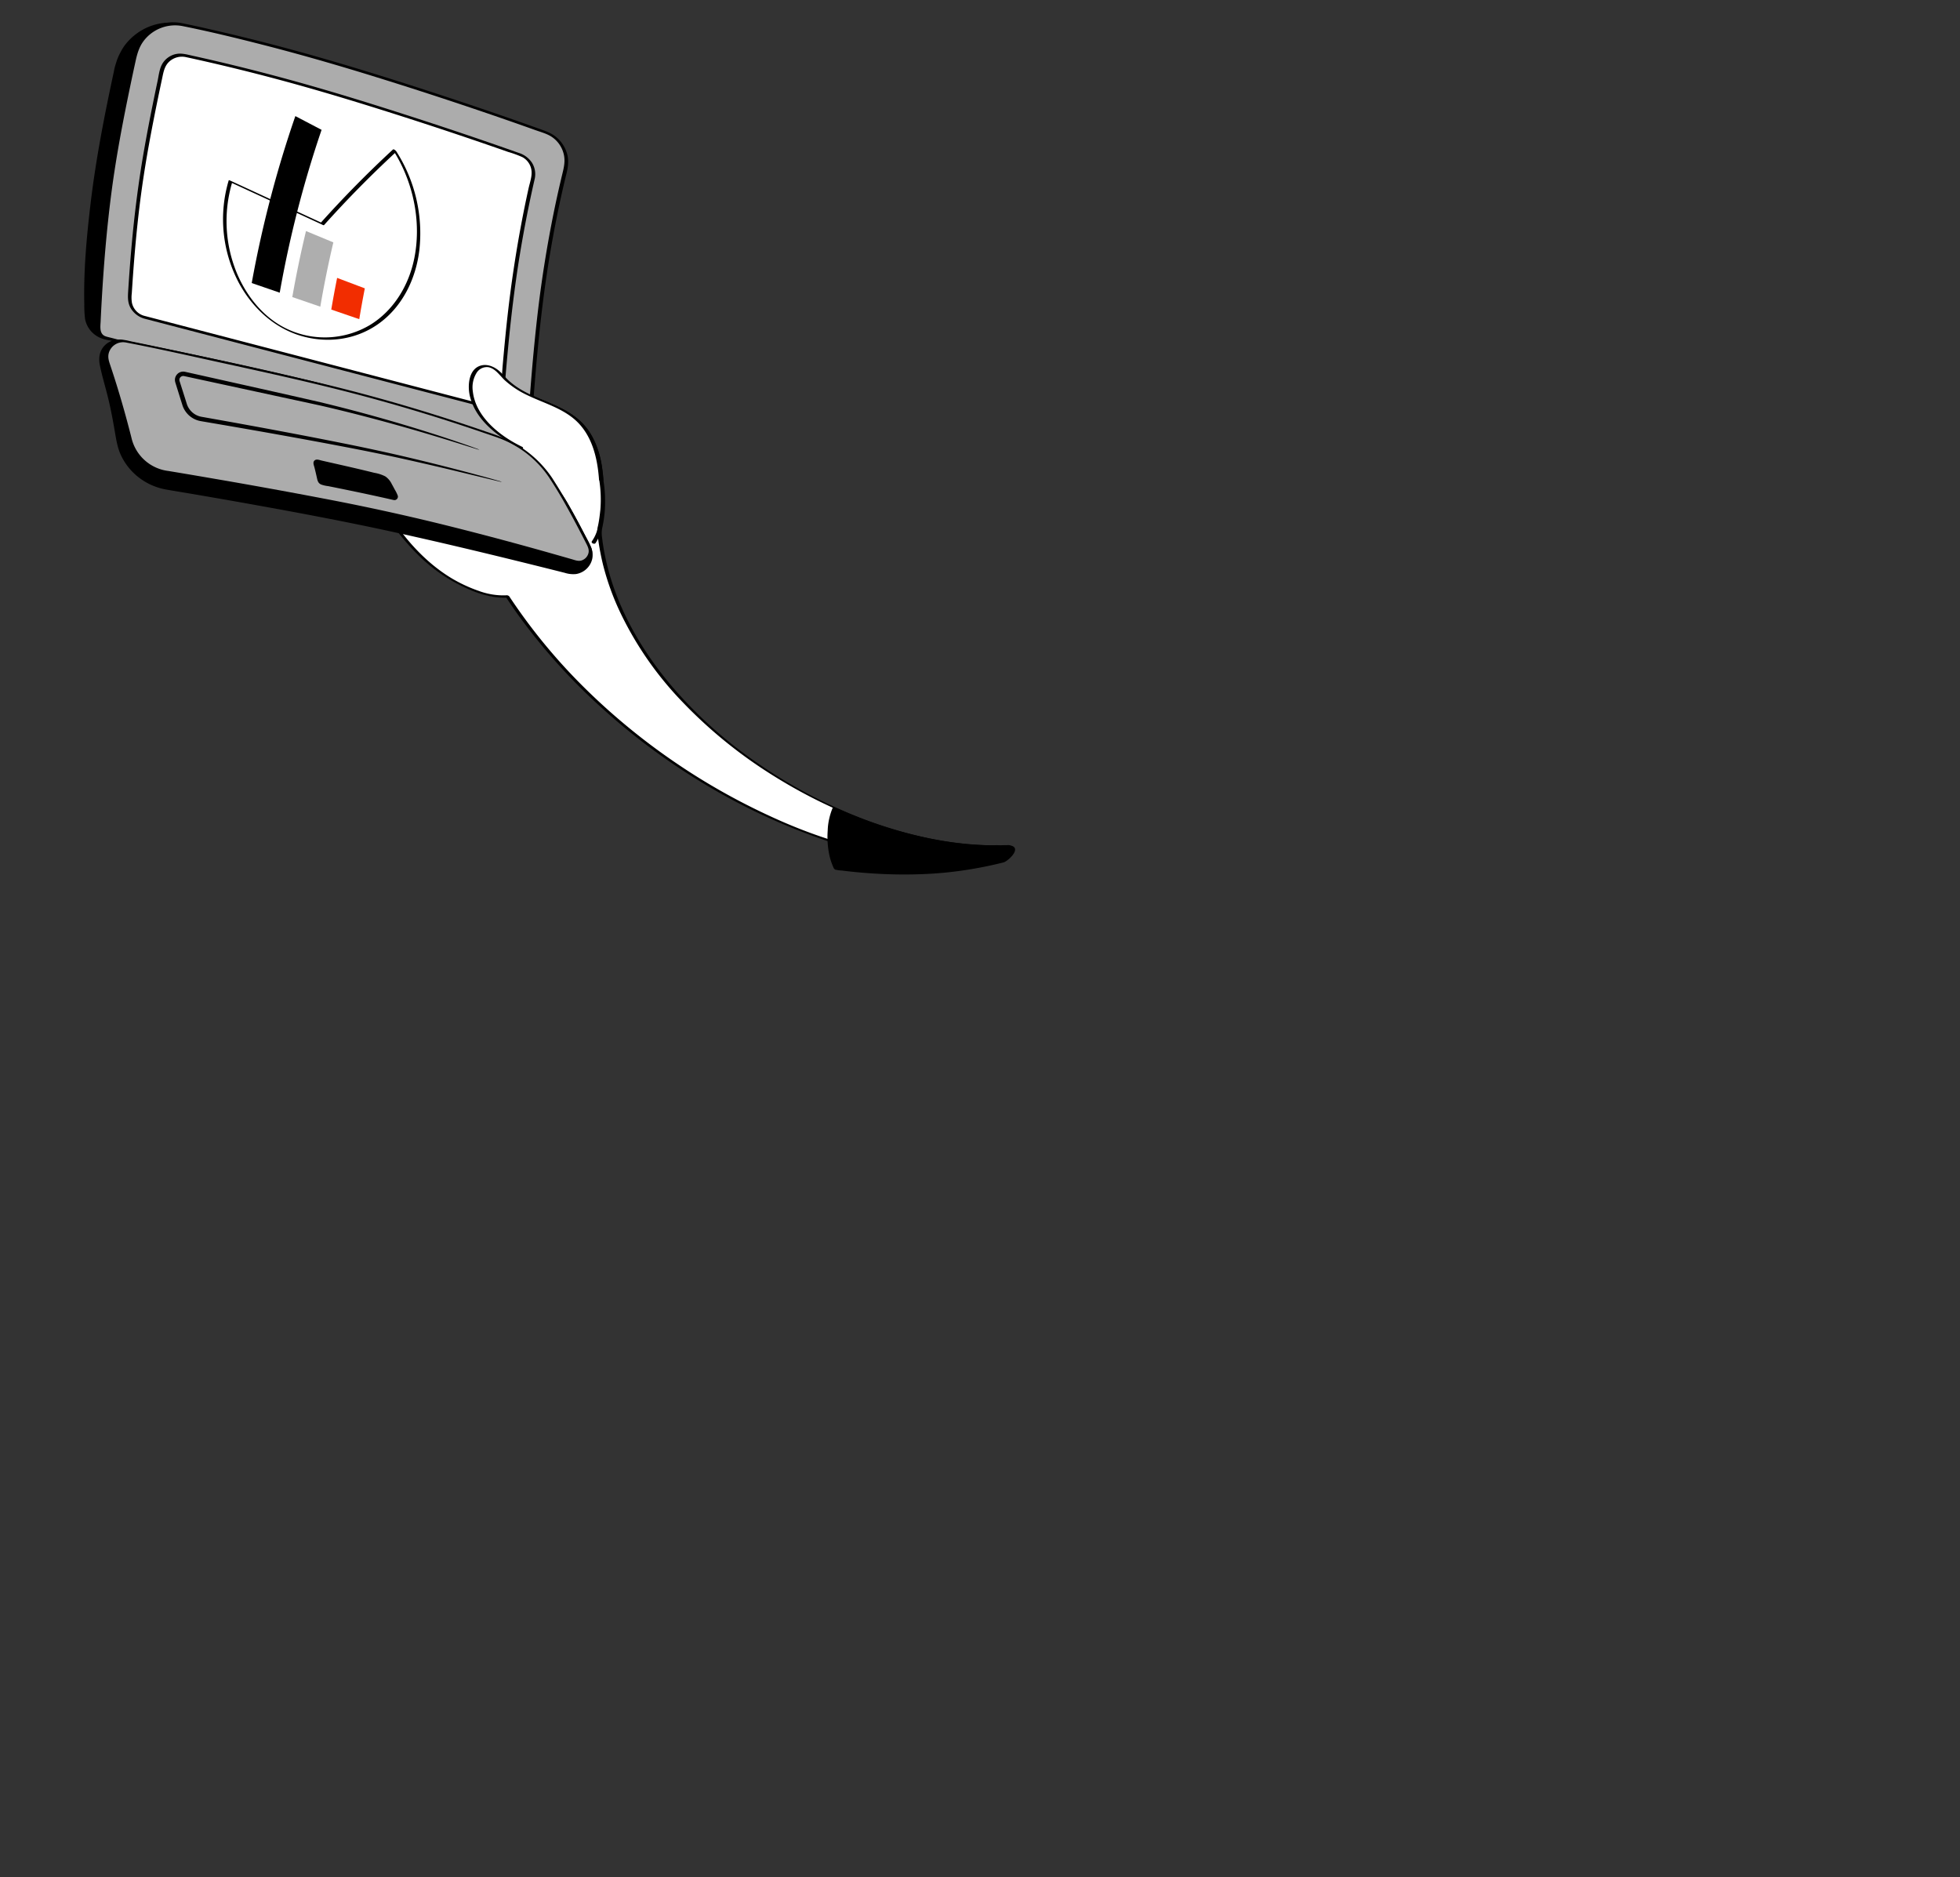 <?xml version="1.0" encoding="UTF-8"?> <svg xmlns="http://www.w3.org/2000/svg" width="402" height="385" fill="none"><rect width="100%" height="100%" fill="#333333" stroke="none"/><path d="M75.135 88.006c-5.995-6.95-.749-15.441 8.951-10.447-1.499-3.704-2.79-8.116-2.373-13.526.458-5.619 5.537-5.41 8.493.041 3.039 5.619 4.121 9.947 6.328 13.984.624-3.038 3.455-4.286 6.203-1.165 7.036 8.074 19.317 3.746 20.566 21.6.541 3.455.416 6.993-.416 10.364 2.04 21.975 19.858 41.537 41.09 53.273 13.28 7.325 27.893 11.571 40.882 11.446.666 0 .749 3.204-.666 3.329-13.572 1.166-29.1-1.665-44.296-8.282-21.565-9.406-42.422-25.638-55.911-46.198a16.871 16.871 0 0 1-3.539-.25c-11.823-2.83-19.234-12.652-24.021-21.434-3.913-7.367-3.789-10.654-1.29-12.735z" fill="#fff"></path><path d="M74.762 88.006c-1.915-2.247-3.247-5.327-2.248-8.282.874-2.58 3.372-3.87 5.995-3.87 2.04.083 4.038.624 5.828 1.581l-.624.042a31.035 31.035 0 0 1-2.332-9.282c-.166-1.664-.166-3.37.084-5.035a4.804 4.804 0 0 1 1.373-2.789c1.5-1.29 3.664-.624 5.121.416a9.315 9.315 0 0 1 2.498 2.913 52.562 52.562 0 0 1 2.373 4.87c1.374 3.163 2.498 6.451 4.163 9.49l-.79-.167c.332-1.457 1.29-2.872 2.872-3.038 1.748-.167 3.164.998 4.246 2.206a17.697 17.697 0 0 0 5.912 4.078c4.121 1.873 8.659 3.205 11.407 7.076 2.123 2.996 2.872 6.7 3.122 10.321 0 .25-.416.125-.541.084l.541-.084c.333 1.998.417 4.037.292 6.077a25.351 25.351 0 0 1-.5 3.496 5.642 5.642 0 0 0-.125 1.665c.042.457.125.915.167 1.373.499 3.538 1.415 7.034 2.664 10.405 2.623 7.034 6.703 13.485 11.532 19.187a89.976 89.976 0 0 0 17.527 15.732 102.017 102.017 0 0 0 23.064 11.986c8.076 2.914 16.611 4.828 25.229 4.911.541 0 1.332-.166 1.79.25.249.333.374.708.374 1.124.042.916-.166 2.206-1.249 2.331a36.127 36.127 0 0 1-5.995.249c-2.123 0-4.246-.083-6.369-.249a97.593 97.593 0 0 1-26.186-5.91c-7.869-2.914-15.404-6.618-22.523-10.988-6.994-4.287-13.614-9.198-19.692-14.692a121.295 121.295 0 0 1-16.652-18.229 94.018 94.018 0 0 1-3.414-4.911l.624.208c-3.455.25-6.952-.999-9.991-2.539-3.33-1.665-6.328-3.912-8.951-6.576a49.207 49.207 0 0 1-6.703-8.532c-1.998-3.163-3.996-6.534-5.12-10.155-.75-2.497-.833-5.12 1.249-6.95.208-.167.915.124.749.29-1.707 1.457-1.957 3.497-1.499 5.62.75 3.454 2.665 6.742 4.455 9.738 3.538 5.952 8.118 11.529 14.113 15.15a30.46 30.46 0 0 0 5.537 2.58c1.79.666 3.747.999 5.662.916a.724.724 0 0 1 .624.208 117.426 117.426 0 0 0 15.487 18.812 132.833 132.833 0 0 0 18.943 15.524c6.619 4.495 13.655 8.366 20.982 11.612 8.451 3.746 17.36 6.368 26.477 7.741 4.164.625 8.41.916 12.615.875 1.041 0 2.081-.042 3.081-.125.499-.042.957-.042 1.457-.084.374.042.707-.083.999-.291.333-.458.499-.999.499-1.54 0-.291 0-.541-.083-.832 0-.083-.083-.167-.083-.25 0-.042-.042-.083-.083-.125.124.125.124.042-.084.083-.999.042-1.998.042-2.997-.083-.958-.041-1.874-.125-2.831-.208a61.733 61.733 0 0 1-6.12-.832 92.258 92.258 0 0 1-12.115-3.08c-8.118-2.705-15.82-6.451-23.022-11.071a95.832 95.832 0 0 1-17.693-14.567 69.65 69.65 0 0 1-12.573-18.063 53.038 53.038 0 0 1-3.622-9.989 53.162 53.162 0 0 1-.999-5.244c-.042-.416-.125-.874-.167-1.29-.041-.458 0-.916.125-1.373.25-1.124.375-2.248.5-3.372a25.754 25.754 0 0 0-.25-6.2c-.042-.25.458-.126.541-.084l-.541.083c-.208-3.121-.791-6.326-2.331-9.073a13.176 13.176 0 0 0-4.705-4.745c-3.663-2.164-7.91-3.08-11.324-5.743a12.96 12.96 0 0 1-1.373-1.207c-.708-.708-1.291-1.498-2.165-2.04-1.998-1.206-3.622.583-4.038 2.456-.084.291-.708-.041-.791-.166-1.291-2.373-2.207-4.87-3.248-7.326a94.238 94.238 0 0 0-1.873-4.245c-.708-1.415-1.374-2.913-2.415-4.162-1.165-1.456-3.33-3.038-5.12-1.54-.75.708-1.208 1.665-1.333 2.706-.25 1.623-.25 3.288-.083 4.952a33.76 33.76 0 0 0 2.332 9.282c.083.25-.583.083-.625.041-2.581-1.332-6.037-2.164-8.576-.333-1.957 1.415-2.581 3.913-2.082 6.202a10.824 10.824 0 0 0 2.332 4.495c.25.374-.541.29-.708.124z" fill="#000"></path><path d="M205.527 176.697c-8.492 2.164-18.9 3.454-33.971 1.582-1.79-3.455-1.707-9.365-.25-12.528 11.907 5.369 24.438 8.241 35.554 7.741 2.497-.125-.375 2.955-1.333 3.205z" fill="#000"></path><path d="M205.856 176.865c-5.453 1.373-11.032 2.205-16.694 2.413a98.724 98.724 0 0 1-10.533-.166 98.541 98.541 0 0 1-6.036-.583c-.416 0-.833-.083-1.249-.166-.291-.125-.375-.375-.5-.666-.291-.708-.541-1.415-.707-2.164a17.886 17.886 0 0 1-.375-5.161c.042-1.623.416-3.246 1.041-4.745.083-.208.499-.041.624.042a90.537 90.537 0 0 0 19.151 6.284c3.08.625 6.203 1.083 9.325 1.291 1.499.083 2.956.166 4.455.124.749 0 1.498-.041 2.248-.041.416-.042.791.083 1.166.25 1.415.79-1.083 3.038-1.916 3.288-.208.041-.374 0-.582-.084-.084-.041-.292-.208-.084-.249.666-.209 1.249-.874 1.624-1.374.208-.25.999-1.415.333-1.498-.624 0-1.249 0-1.873.041h-2.248a77.613 77.613 0 0 1-4.413-.249c-5.995-.583-11.907-1.873-17.611-3.746a103.362 103.362 0 0 1-9.991-3.871l.624.042a16.619 16.619 0 0 0 .25 12.486l-.458-.25c9.242 1.166 18.609 1.332 27.81-.291 1.998-.333 3.955-.791 5.912-1.29.208-.042.374 0 .583.083.124.041.333.208.124.25zm-82.555-67.924c-.291.874-.666 1.707-1.166 2.456-.208.291-.957 0-.749-.375.5-.707.874-1.498 1.124-2.331.042-.166.333-.208.458-.166.167.083.375.208.333.416z" fill="#000"></path><path d="M76.052 99.826c-4.496-8.657-2.83-11.32 1.666-13.402.5-.208.999-.457 1.582-.666 0 0 8.992-2.164 8.492 3.413-.208 2.29-3.08 6.202-8.784 5.244" fill="#fff"></path><path d="M75.138 88.006c-3.913-3.163-4.33-14.317 7.203-11.28 0 0 3.288.584 3.746 4.371.458 3.787-7.91 3.829-9.242 3.496" fill="#fff"></path><path d="M76.095 100.617a29.728 29.728 0 0 1-2.748-6.368c-.333-1.29-.541-2.747-.166-4.078a4.94 4.94 0 0 1 1.915-2.581c.5-.374 1.04-.708 1.623-.957a18.38 18.38 0 0 1 2.248-1c.625-.166 1.25-.249 1.915-.332 1.166-.166 2.373-.125 3.54 0 1.082.166 2.33.541 3.08 1.415.708.916.916 2.164.541 3.288a6.474 6.474 0 0 1-2.748 3.538c-1.831 1.165-4.08 1.373-6.203 1.04-.333-.041-.707-.416-.125-.333 3.206.5 6.786-.749 8.118-3.912.459-.999.5-2.164 0-3.205-.5-.915-1.457-1.332-2.456-1.498a13.77 13.77 0 0 0-3.205 0 8.524 8.524 0 0 0-1.749.291 13.62 13.62 0 0 0-3.58 1.748c-.874.583-1.582 1.374-1.957 2.373-.5 1.331-.333 2.788 0 4.12.583 2.289 1.665 4.495 2.79 6.576 0 .125-.75.083-.833-.125z" fill="#000"></path><path d="M74.803 88.09c-3.33-2.747-3.747-9.573.666-11.529a8.614 8.614 0 0 1 4.58-.5 9.836 9.836 0 0 1 3.455.875 5.053 5.053 0 0 1 2.79 3.496c.207.666.207 1.373-.084 1.997-.25.5-.666.916-1.166 1.207-1.332.833-3.039 1.124-4.62 1.249a12.575 12.575 0 0 1-3.748-.083c-.5-.125-.374-.541.125-.417.916.125 1.832.167 2.748.084a11.98 11.98 0 0 0 3.996-.791c1-.416 1.999-1.082 2.04-2.248 0-1.581-.79-3.08-2.123-3.953-.333-.208-.666-.375-1.04-.458-.084-.042-.25-.083-.084-.042-.5-.125-.999-.25-1.498-.333-1.458-.333-2.998-.25-4.455.208-2.123.75-3.247 2.747-3.372 4.953-.125 2.164.666 4.745 2.373 6.16.166.125.041.25-.084.291a.887.887 0 0 1-.5-.166zm23.772 17.272c1.082-.541 2.289-.833 3.497-.791a7.584 7.584 0 0 1 3.122.957c.125.042.25.167.083.208-.125.084-.458-.041-.583-.083a6.063 6.063 0 0 0-2.414-.749c-1.041 0-2.082.25-2.998.749a.811.811 0 0 1-.541-.041c.042 0-.291-.167-.166-.25z" fill="#000"></path><path d="M104.987 100.95c-.292 1.29-.208 2.622.166 3.912.417 1.041 1.041 2.04 1.832 2.83.125.125-.125.167-.208.167-.208 0-.375-.083-.541-.208a8.339 8.339 0 0 1-1.874-2.914c-.374-1.29-.458-2.663-.166-3.995.042-.208.832-.042.791.208z" fill="#000"></path><path d="M123.303 98.453c-1.249-17.855-13.53-13.527-20.566-21.601-5.912-6.784-12.281 6.992 4.08 14.941" fill="#fff"></path><path d="M122.929 98.41c-.333-4.66-1.54-9.572-5.329-12.61-2.789-2.248-6.328-3.205-9.492-4.745-1.665-.79-3.205-1.79-4.579-3.038-.999-.957-1.915-2.414-3.372-2.705-.958-.125-1.915.333-2.457 1.165-.707 1.124-.957 2.456-.79 3.746.499 4.536 4.287 8.074 7.993 10.28.707.416 1.457.832 2.248 1.207.125.083.208.166.083.291-.125.125-.458-.041-.583-.083-4.371-2.164-9.117-5.619-10.325-10.613-.54-2.206-.25-5.869 2.582-6.368 1.332-.25 2.664.416 3.622 1.29.707.666 1.29 1.415 2.04 2.04.749.624 1.54 1.207 2.373 1.706 3.205 1.915 6.952 2.789 10.074 4.87 1.666 1.04 3.04 2.455 4.08 4.078a18.493 18.493 0 0 1 2.415 7.159c.125.832.208 1.665.25 2.497-.042.208-.833.042-.833-.166z" fill="#000"></path><g clip-path="url(#a)"><path d="m26.221 70.206-4.588-.764a4.64 4.64 0 0 1-3.872-4.266c-.274-4.145-.274-12.186 1.538-26.132 1.059-8.15 3.06-17.921 4.61-25.059a11.531 11.531 0 0 1 9.29-8.919c1.5-.262 3.039-.224 4.525.112 3.752.858 5.438 67.853-11.503 65.028z" fill="#000"></path><path d="m26.487 70.454-2.854-.475c-1-.167-2.075-.258-3.012-.666a5.279 5.279 0 0 1-3.17-3.879c-.12-.977-.174-1.96-.16-2.945-.168-6.953.474-13.933 1.298-20.83 1.085-9.082 2.844-18.063 4.77-27a13.38 13.38 0 0 1 2.09-5.17 11.727 11.727 0 0 1 3.802-3.386 11.57 11.57 0 0 1 7.696-1.28c.345.033.68.136.985.301.637.408.878 1.2 1.074 1.888.325 1.21.56 2.444.707 3.689.494 3.957.763 7.94.807 11.928a175.99 175.99 0 0 1-.333 15.243c-.298 5.1-.92 10.176-1.864 15.197-.798 4.09-1.838 8.282-3.806 11.987-1.281 2.412-3.24 5.002-6.135 5.422a6.207 6.207 0 0 1-1.894-.024.946.946 0 0 1-.508-.262c-.042-.044-.219-.266-.029-.235 2.755.448 5.012-1.133 6.576-3.272 2.19-2.996 3.354-6.727 4.252-10.283a95.669 95.669 0 0 0 2.314-14.243c.486-5.034.716-10.094.745-15.15.025-4.348-.087-8.703-.453-13.039-.135-1.594-.303-3.189-.558-4.768a16.84 16.84 0 0 0-.718-3.12 4.627 4.627 0 0 0-.377-.757c-.104-.162.152.072.153.077.038.127.084-.004.043.014l-.294-.064a11.362 11.362 0 0 0-2.079-.216A11.543 11.543 0 0 0 26.403 9.6a11.826 11.826 0 0 0-2.176 4.753c-.429 1.974-.847 3.95-1.255 5.93-.924 4.495-1.79 9.004-2.522 13.535a185.38 185.38 0 0 0-2.42 24.136c-.065 2.253-.072 4.512.048 6.763.088 1.63.584 3.276 2.14 4.091.938.493 2.152.551 3.179.72l2.55.426a.95.95 0 0 1 .509.263c.046.047.222.27.031.237z" fill="#000"></path><path d="M108.623 87.68a3.474 3.474 0 0 1-4.35 3.139L64.255 80.378l-42.467-11.08a2.123 2.123 0 0 1-1.585-2.14c.18-4.441.792-16.83 2.39-28.685 1.208-8.962 3.468-19.9 5.06-27.124a8.245 8.245 0 0 1 9.743-6.295c7.644 1.594 20.305 4.534 35.808 9.266 17.54 5.354 31.476 10.227 38.746 12.854a6.391 6.391 0 0 1 4.033 7.556 240.731 240.731 0 0 0-5.594 32.022c-.883 8.239-1.463 16.243-1.766 20.928z" fill="#ACACAC"></path><path d="M108.997 87.836a3.736 3.736 0 0 1-1.607 2.743 3.744 3.744 0 0 1-3.138.516c-.631-.16-1.26-.329-1.889-.493l-9.342-2.438-12.701-3.313-11.192-2.92-4.813-1.256-4.585-1.198-10.868-2.835L36.045 73.3l-10.461-2.73-2.952-.77c-.855-.223-1.675-.417-2.267-1.164-.743-.936-.521-2.15-.47-3.257a365.6 365.6 0 0 1 .967-14.623c.695-8.024 1.769-15.991 3.22-23.903a407.92 407.92 0 0 1 2.185-10.988c.329-1.558.653-3.12 1.007-4.673a8.486 8.486 0 0 1 2.076-3.947 8.617 8.617 0 0 1 7.984-2.488c2.482.499 4.953 1.064 7.419 1.635a410.185 410.185 0 0 1 20.606 5.333c8.04 2.295 16.02 4.815 23.966 7.414a836.598 836.598 0 0 1 18.019 6.114c1.085.383 2.17.77 3.254 1.157 1.17.42 2.329.802 3.323 1.578a6.92 6.92 0 0 1 2.367 3.481c.412 1.402.238 2.736-.103 4.125-1.436 5.845-2.609 11.753-3.578 17.692-1.351 8.276-2.221 16.613-2.906 24.967a558.315 558.315 0 0 0-.702 9.587c-.025.362-.774.017-.752-.314.483-7.464 1.083-14.928 1.924-22.361a249.761 249.761 0 0 1 3.475-21.934 224.547 224.547 0 0 1 1.702-7.608c.328-1.341.609-2.606.282-3.986a5.925 5.925 0 0 0-2.528-3.61c-.97-.622-2.151-.932-3.23-1.318a737.3 737.3 0 0 0-11.365-3.956 849.783 849.783 0 0 0-21.43-6.96C69.431 13.42 61.744 11.195 53.99 9.21 48.512 7.808 43.004 6.465 37.46 5.354a8.081 8.081 0 0 0-7.978 3.02c-.964 1.274-1.356 2.697-1.69 4.23a546.63 546.63 0 0 0-1.019 4.768c-1.525 7.306-2.938 14.65-3.907 22.054-.99 7.555-1.612 15.16-2.036 22.766a354.08 354.08 0 0 0-.187 3.7c-.052 1.144-.31 2.668 1.089 3.11.416.131.85.222 1.272.332l8.103 2.114 12.16 3.172 12.02 3.136 7.836 2.045 2.479.647 8.512 2.22 12.355 3.224 11.495 3c2.03.53 4.06 1.065 6.094 1.59a3.316 3.316 0 0 0 4.195-2.957c.026-.366.775-.018.745.311z" fill="#000"></path><path d="M29.622 65.066a4.049 4.049 0 0 1-3.021-4.157c.346-5.779.962-13.856 2.01-21.624 1.078-8 3.043-17.735 4.574-24.793a4.041 4.041 0 0 1 4.801-3.099c7.637 1.642 19.383 4.446 33.44 8.737a838.23 838.23 0 0 1 35.291 11.625 4.04 4.04 0 0 1 2.588 4.723 250.522 250.522 0 0 0-4.959 29.625 479.57 479.57 0 0 0-1.219 13.223 4.05 4.05 0 0 1-5.06 3.596L29.622 65.066z" fill="#fff"></path><path d="M29.683 65.368a4.773 4.773 0 0 1-2.818-2.073c-.703-1.138-.656-2.318-.575-3.6.194-3.1.428-6.197.702-9.29.596-6.662 1.438-13.284 2.6-19.869a379.344 379.344 0 0 1 1.8-9.448c.301-1.489.61-2.976.926-4.462.256-1.206.375-2.59 1.043-3.653a4.271 4.271 0 0 1 2.854-1.914c1.095-.189 2.16.129 3.221.362 2.284.502 4.562 1.025 6.836 1.57a417.303 417.303 0 0 1 17.491 4.593c6.706 1.913 13.363 3.997 19.999 6.132a853.976 853.976 0 0 1 16.397 5.462c2.082.717 4.16 1.444 6.236 2.18a5.014 5.014 0 0 1 2.723 2.032 4.444 4.444 0 0 1 .524 3.414 252.882 252.882 0 0 0-3.003 15.295c-1.117 6.82-1.919 13.68-2.554 20.56a488.202 488.202 0 0 0-.433 4.975c-.109 1.34-.076 2.734-.869 3.886a4.37 4.37 0 0 1-4.69 1.694c-.85-.211-1.7-.443-2.55-.665l-5.953-1.551-8.435-2.2-9.993-2.608-10.676-2.786-10.332-2.695-9.108-2.378-6.963-1.817L30.19 65.5l-.507-.133c-.164-.042-.423-.185-.434-.381-.01-.185.142-.264.314-.22l1.994.52 5.365 1.4 7.876 2.056 9.577 2.498 10.32 2.693 10.29 2.685 9.302 2.427 7.532 1.965 4.825 1.259c1.365.356 2.653.772 4.031.05a3.9 3.9 0 0 0 2.053-2.926c.2-1.504.252-3.041.384-4.553.3-3.445.629-6.887 1.017-10.324a257.397 257.397 0 0 1 2.81-18.696 241.03 241.03 0 0 1 1.469-7.184c.232-1.051.646-2.19.627-3.271a3.62 3.62 0 0 0-1.877-3.13 21.625 21.625 0 0 0-2.909-1.066 806.467 806.467 0 0 0-10.385-3.565 852.676 852.676 0 0 0-17.897-5.79c-6.458-2.011-12.944-3.927-19.481-5.667a411.489 411.489 0 0 0-15.265-3.753c-1.003-.225-2.007-.45-3.013-.663a3.864 3.864 0 0 0-3.443.858c-1.04.922-1.236 2.202-1.512 3.491-.294 1.375-.583 2.75-.866 4.127-1.253 6.1-2.419 12.228-3.284 18.396-.91 6.49-1.499 13.025-1.943 19.56-.045.666-.088 1.331-.13 1.997a6.998 6.998 0 0 0 .024 1.916 3.546 3.546 0 0 0 2.506 2.692c.164.046.423.184.433.382.015.18-.137.266-.31.22zm76.833 29.633S86.907 83.765 62.776 78.1a1061.795 1061.795 0 0 0-37.48-8.09 3.876 3.876 0 0 0-4.599 4.145c.128 1.478 1.32 5.269 2.143 8.927.845 3.752 1.323 7.363 1.568 8.312a11.864 11.864 0 0 0 9.533 8.746c9.133 1.525 24.806 4.227 38.705 7.041 14.335 2.903 33.062 7.518 43.667 10.199a3.925 3.925 0 0 0 4.022-1.355 3.91 3.91 0 0 0 .427-4.221c-1.63-3.186-3.505-6.733-5.042-9.31a17.114 17.114 0 0 0-9.204-7.493z" fill="#000"></path><path d="M106.421 95.155c-3.002-1.718-6.391-3.358-9.622-4.862a185.804 185.804 0 0 0-24.232-9.328c-5.036-1.534-10.15-2.74-15.28-3.914a1081.909 1081.909 0 0 0-25.113-5.436 850.577 850.577 0 0 0-4.375-.88c-1.391-.277-2.944-.82-4.325-.282a3.846 3.846 0 0 0-2.379 4.133c.27 1.986.94 3.944 1.437 5.88a95.487 95.487 0 0 1 1.554 7.238c.286 1.627.446 3.318 1.01 4.88a11.44 11.44 0 0 0 3.5 4.965 11.61 11.61 0 0 0 5.538 2.388c3.791.634 7.581 1.282 11.368 1.943 9.38 1.64 18.753 3.347 28.081 5.262 8.658 1.777 17.27 3.782 25.862 5.85 3.945.949 7.885 1.915 11.822 2.897 1.613.403 3.222.825 4.839 1.215a3.823 3.823 0 0 0 4.369-2.086 3.81 3.81 0 0 0 .361-1.694c-.025-.982-.509-1.798-.948-2.647a194.85 194.85 0 0 0-3.473-6.485c-1.113-1.968-2.286-3.84-3.943-5.403a16.466 16.466 0 0 0-4.129-2.845 10.424 10.424 0 0 0-1.731-.693c-.267-.075-.708-.636-.188-.491 2.258.628 4.423 2.056 6.146 3.6a20.488 20.488 0 0 1 4.051 5.173c1.2 2.083 2.33 4.207 3.44 6.338.849 1.629 1.92 3.221 1.308 5.117a4.08 4.08 0 0 1-3.229 2.744 5.786 5.786 0 0 1-2.323-.255 1729.785 1729.785 0 0 0-8.079-2.017c-8.855-2.185-17.729-4.305-26.636-6.26-9.457-2.076-18.971-3.877-28.499-5.591-4.382-.788-8.768-1.556-13.157-2.303-1.773-.302-3.549-.591-5.32-.898a12.849 12.849 0 0 1-5.475-2.345 12.474 12.474 0 0 1-3.768-4.538c-.735-1.507-1-3.072-1.277-4.705-.422-2.488-.883-4.967-1.487-7.419-.533-2.16-1.193-4.296-1.634-6.477-.338-1.668-.034-3.317 1.372-4.416a3.981 3.981 0 0 1 2.323-.837 9.653 9.653 0 0 1 2.118.306c3.126.617 6.25 1.25 9.369 1.9 9.37 1.947 18.734 3.966 28.035 6.22a175.046 175.046 0 0 1 27.712 9.372c4.944 2.12 9.833 4.416 14.547 7.011.22.12.439.242.656.366.428.247.233.555-.196.31z" fill="#000"></path><path d="M113.019 98.105a21.817 21.817 0 0 0-10.896-8.526 359.704 359.704 0 0 0-37.135-10.962A1466.663 1466.663 0 0 0 25.6 69.972a3.128 3.128 0 0 0-3.588 4.07c.89 2.614 1.724 5.246 2.5 7.896a203.819 203.819 0 0 1 2.107 7.757 9.516 9.516 0 0 0 7.678 7.084c8.837 1.466 25.51 4.317 40.201 7.29 15.798 3.198 35.071 8.598 43.846 11.136a2.162 2.162 0 0 0 2.274-.7 2.164 2.164 0 0 0 .26-2.365c-1.653-3.252-3.952-7.649-5.92-10.949a80.031 80.031 0 0 0-1.939-3.086z" fill="#ACACAC"></path><path d="M112.705 98.053a21.26 21.26 0 0 0-9.339-7.79c-1.354-.576-2.772-1.022-4.162-1.501a366.455 366.455 0 0 0-27.67-8.32c-8.861-2.276-17.813-4.226-26.749-6.18-6.304-1.381-12.613-2.81-18.953-4.019a3.05 3.05 0 0 0-3.506 2.112c-.247.828-.038 1.576.229 2.366.299.887.591 1.776.876 2.669 1.307 4.078 2.466 8.199 3.52 12.349a8.86 8.86 0 0 0 7.608 6.855c3.105.516 6.208 1.042 9.31 1.577a1200.554 1200.554 0 0 1 24.51 4.463 459.274 459.274 0 0 1 24.11 5.353 696.073 696.073 0 0 1 20.992 5.618c1.268.359 2.535.72 3.801 1.084.633.182 1.284.456 1.948.271a2.137 2.137 0 0 0 1.397-1.306c.3-.803-.023-1.477-.388-2.189-.451-.884-.907-1.766-1.367-2.646a196.73 196.73 0 0 0-2.992-5.537 88.017 88.017 0 0 0-3.177-5.227c-.241-.366.506-.084.63.105 2.311 3.599 4.435 7.314 6.366 11.13.466.895.929 1.793 1.387 2.693a2.55 2.55 0 0 1 .301 1.952c-.421 1.41-1.838 1.826-3.133 1.456-6.38-1.82-12.768-3.607-19.186-5.288-8.14-2.132-16.32-4.141-24.57-5.809-8.59-1.738-17.21-3.318-25.841-4.832-3.596-.632-7.194-1.25-10.795-1.853a43.47 43.47 0 0 1-4.477-.812 10.42 10.42 0 0 1-4.522-2.66 9.982 9.982 0 0 1-2.596-4.557 277.653 277.653 0 0 0-1.627-6.093 197.401 197.401 0 0 0-2.02-6.667c-.297-.92-.606-1.838-.913-2.756a3.43 3.43 0 0 1-.105-2.092 3.26 3.26 0 0 1 3.2-2.33c.63.055 1.252.164 1.863.326a1538.795 1538.795 0 0 1 11.752 2.472c8.78 1.883 17.542 3.847 26.284 5.892 8.675 2.037 17.264 4.432 25.757 7.125a370.679 370.679 0 0 1 9.466 3.142 39.874 39.874 0 0 1 4.478 1.737 22.647 22.647 0 0 1 8.935 7.822c.241.365-.507.082-.632-.105z" fill="#000"></path><path d="M102.932 98.836c-8.21-2.163-18.78-4.807-28.091-6.694-12.047-2.443-25.763-4.87-33.582-6.218a4.334 4.334 0 0 1-3.405-2.995 504.565 504.565 0 0 0-1.46-4.639 1.249 1.249 0 0 1 1.445-1.603c6.97 1.466 16.442 3.507 26.561 5.838a349.631 349.631 0 0 1 33.929 9.723" fill="#ACACAC"></path><path d="M98.328 92.247a4.692 4.692 0 0 0-.706-.292 93.509 93.509 0 0 0-2.027-.732 261.64 261.64 0 0 0-7.307-2.432 329.366 329.366 0 0 0-22.585-6.3c-8.333-1.914-16.713-3.763-23.069-5.192l-4.357-.974-.243-.054-.126-.027-.162-.023a1.693 1.693 0 0 0-1.607.787 1.67 1.67 0 0 0-.25 1.1c.022.158.06.315.112.466l.112.36.974 3.123.288.907a4.82 4.82 0 0 0 2.8 3.118c.31.125.633.218.961.278l.96.166 4.397.75c6.411 1.106 14.855 2.594 23.24 4.19 4.195.795 8.37 1.627 12.264 2.484 3.895.857 7.517 1.699 10.614 2.437l7.477 1.804 2.095.5c.245.068.495.117.748.146-.234-.1-.476-.18-.724-.24a121.81 121.81 0 0 0-2.072-.588 472.11 472.11 0 0 0-18.022-4.572 408.838 408.838 0 0 0-12.253-2.623c-8.377-1.681-16.811-3.237-23.218-4.39l-4.392-.782-.951-.169a3.843 3.843 0 0 1-1.974-1.016 3.897 3.897 0 0 1-1.056-1.767l-.286-.911-.994-3.124-.114-.36a1.54 1.54 0 0 1-.078-.296.756.756 0 0 1 .113-.507.79.79 0 0 1 .748-.376c.08.004.288.056.437.086l4.362.943 23.098 4.992c8.323 1.903 16.525 4.175 22.628 6.005 3.054.91 5.585 1.704 7.356 2.261l2.055.644c.239.087.484.154.734.2zm-17.83 10.051c-5.487-1.26-11.466-2.463-14.528-3.066a.616.616 0 0 1-.486-.478 80.13 80.13 0 0 0-.816-3.45l-.003-.01a.623.623 0 0 1 .745-.767c3.214.747 8.554 1.901 12.925 3.037.56.144 1.04.503 1.337.998.424.706.98 1.741 1.525 2.853a.626.626 0 0 1-.699.883z" fill="#000"></path><path d="M80.692 102.54a436.491 436.491 0 0 0-9.539-2.061 527.425 527.425 0 0 0-3.837-.777 6.389 6.389 0 0 1-1.466-.339c-.553-.261-.698-.67-.82-1.226a74.932 74.932 0 0 0-.524-2.233c-.116-.472-.433-1.111.037-1.49.398-.323 1.003-.055 1.44.045.625.143 1.25.286 1.878.427 2.98.675 5.96 1.346 8.925 2.088a7.553 7.553 0 0 1 2.253.737c.567.4 1.02.94 1.317 1.567.205.364.404.732.597 1.103.251.406.463.835.632 1.281a.707.707 0 0 1-.462.87.705.705 0 0 1-.359.018.892.892 0 0 1-.51-.259c-.046-.049-.215-.273-.022-.248a.561.561 0 0 0 .647-.386c.092-.318-.163-.652-.298-.921-.303-.604-.62-1.2-.952-1.788a4.376 4.376 0 0 0-.46-.737 2.349 2.349 0 0 0-1.31-.577 176.87 176.87 0 0 0-1.904-.474c-2.484-.605-4.979-1.17-7.473-1.734a845.65 845.65 0 0 1-1.561-.354c-.41-.094-1.149-.417-1.547-.28-.638.22-.253 1.05-.147 1.474.159.64.31 1.282.455 1.925.038.172.06.71.192.83.184.053.374.086.566.098a533.185 533.185 0 0 1 4.826.977c3.02.62 6.031 1.273 9.036 1.957.2.04.377.152.499.314.057.121.077.216-.109.173z" fill="#000"></path></g><g clip-path="url(#b)"><path d="M123.258 98.401c-1.253-17.782-13.453-13.48-20.433-21.519-5.868-6.756-12.218 6.948 4.07 14.878" fill="#fff"></path><path d="M122.86 98.344c-.338-4.648-1.53-9.527-5.31-12.578-2.771-2.235-6.282-3.204-9.437-4.74a18.54 18.54 0 0 1-4.567-3.022c-1.012-.943-1.915-2.412-3.369-2.695a2.47 2.47 0 0 0-2.433 1.168 5.61 5.61 0 0 0-.772 3.749c.48 4.532 4.262 8.045 7.951 10.243.722.427 1.46.825 2.214 1.192.14.069.204.177.08.278-.124.101-.445-.027-.564-.083-4.363-2.14-9.05-5.59-10.273-10.59-.541-2.21-.262-5.865 2.546-6.36 1.314-.231 2.635.42 3.586 1.283.712.646 1.298 1.41 2.027 2.044a15.945 15.945 0 0 0 2.365 1.695c3.201 1.893 6.89 2.798 10.015 4.833a13.24 13.24 0 0 1 4.064 4.061 18.507 18.507 0 0 1 2.408 7.153c.118.824.206 1.653.265 2.484.021.286-.778.124-.796-.115z" fill="#000"></path></g><g clip-path="url(#c)"><path d="m51.63 58.05 5.743 1.975c2-11.335 4.87-22.5 8.584-33.397l-5.38-2.818a230.59 230.59 0 0 0-8.948 34.24z" fill="#000"></path><path d="m59.951 60.924 5.743 1.974c.751-4.401 1.643-8.798 2.677-13.188l-5.61-2.324a220.714 220.714 0 0 0-2.81 13.538z" fill="#AEAEAE"></path><path d="m67.944 63.486 5.742 1.973c.347-2.107.727-4.213 1.14-6.318l-5.68-2.148a212.728 212.728 0 0 0-1.202 6.493z" fill="#F22D00"></path><path d="M66.234 46.138 47.37 37.43l.236.014a27.916 27.916 0 0 0 .978 18.58c2.174 5.173 6.08 9.846 11.392 11.912a18.094 18.094 0 0 0 8.09 1.204 18.177 18.177 0 0 0 7.809-2.481c4.911-2.987 8.021-8.209 9.117-13.782 1.318-6.7.08-13.872-3.081-19.874a30.127 30.127 0 0 0-1.31-2.247l.683.364a223.58 223.58 0 0 0-14.814 15.034c-.146.163-.803-.33-.693-.453 4.7-5.24 9.638-10.252 14.813-15.033.173-.16.6.233.684.364a31.188 31.188 0 0 1 4.74 20.22c-.708 5.96-3.486 11.706-8.465 15.216-4.677 3.298-10.59 4.014-16.007 2.356-5.503-1.685-9.915-5.865-12.597-10.896a27.885 27.885 0 0 1-2.035-20.936c.02-.07.207 0 .235.014l18.867 8.71c.118.053.435.197.448.35.014.152-.094.134-.225.073z" fill="#000"></path></g><defs><clipPath id="a"><path fill="#fff" transform="scale(-1 1) rotate(-17.167 47.772 500.64)" d="M0 0h123.341v94.173H0z"></path></clipPath><clipPath id="b"><path fill="#fff" transform="matrix(-1 0 0 1 123.656 74.86)" d="M0 0h27.502v23.752H0z"></path></clipPath><clipPath id="c"><path fill="#fff" transform="scale(-1 1) rotate(-18.039 61.298 307.204)" d="M0 0h42.086v42.503H0z"></path></clipPath></defs></svg> 